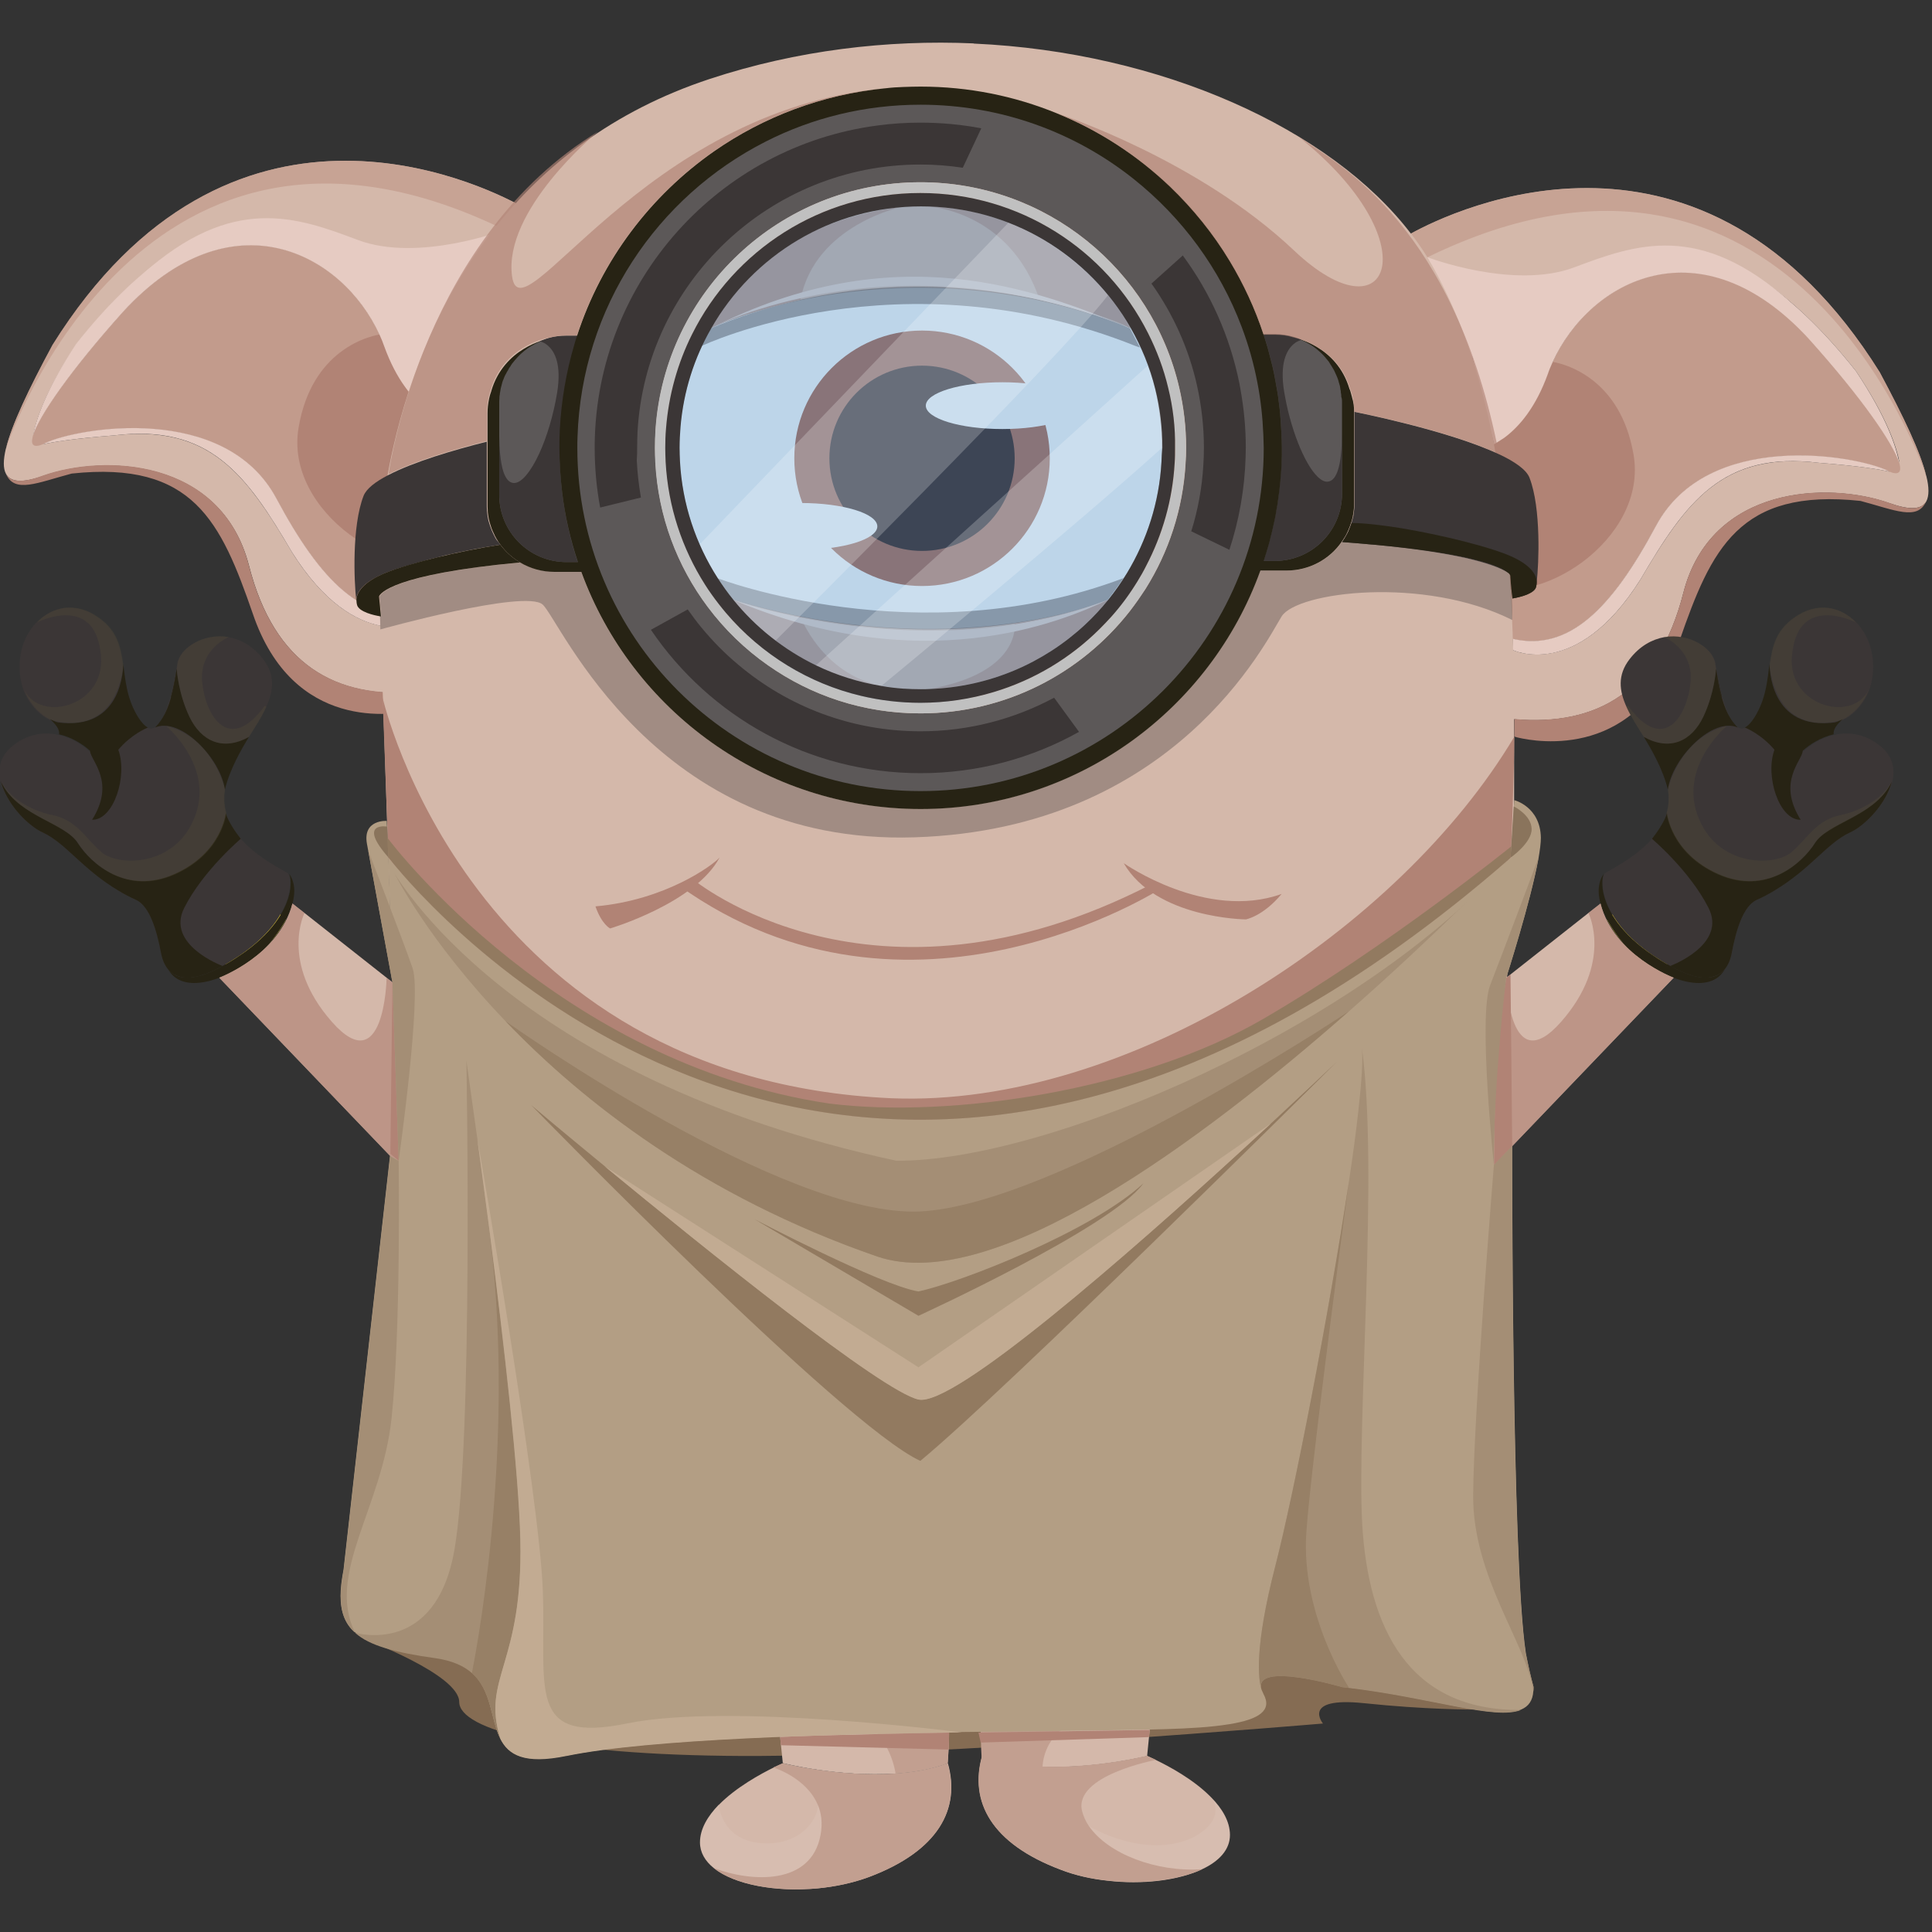 <?xml version="1.0" encoding="utf-8"?>
<!-- Generator: Adobe Illustrator 25.2.1, SVG Export Plug-In . SVG Version: 6.00 Build 0)  -->
<svg version="1.1" id="Слой_1" xmlns="http://www.w3.org/2000/svg" xmlns:xlink="http://www.w3.org/1999/xlink" x="0px" y="0px"
	 viewBox="0 0 1024 1024" style="enable-background:new 0 0 1024 1024;" xml:space="preserve">
<rect x="0" y="0" width="1024" height="1024" fill="#333333" stroke="none"/>
<style type="text/css">
	.st0{fill:#856C53;}
	.st1{fill:#D4B8AA;}
	.st2{fill:#C29B8C;}
	.st3{fill:#B18375;}
	.st4{opacity:0.73;fill:#C29B8C;}
	.st5{fill:#E6CBC2;}
	.st6{fill:#C29F90;}
	.st7{opacity:0.48;fill:#093B55;}
	.st8{opacity:7.000000e-02;fill:#FFFFFF;}
	.st9{fill:#FFFFFF;}
	.st10{fill:#AE6750;}
	.st11{fill:#361E17;}
	.st12{opacity:0.42;fill:#361E17;}
	.st13{fill:#EBD4CB;}
	.st14{opacity:0.36;fill:#488DC2;}
	.st15{opacity:0.22;fill:#FFFFFF;}
	.st16{fill:#5C5858;}
	.st17{fill:#272314;}
	.st18{fill:#3B3636;}
	.st19{opacity:0.33;fill:#3B3636;}
	.st20{opacity:0.32;fill:#272314;}
	.st21{fill:#C0C0C0;}
	.st22{opacity:0.65;fill:#B18375;}
	.st23{fill:#F5D841;}
	.st24{opacity:0.24;fill:#5C5539;}
	.st25{fill:#B39E84;}
	.st26{fill:#A48E75;}
	.st27{fill:#8A745C;}
	.st28{opacity:0.72;fill:#927A60;}
	.st29{fill:#927A60;}
	.st30{fill:#C2AB92;}
</style>
<g>
	<path class="st0" d="M192.8,868.7c0,0,50.6,18.8,50.6,33.4c0,14.5,49.2,28.2,150.3,28.6s307.5-17.2,307.5-17.2
		s-11.8-14.2,21.5-10.8c33.2,3.5,58.2,3.4,58.2,3.4l-178.7-98.3L192.8,868.7z"/>
	<g>
		<path class="st1" d="M1021,252.3c0,0,0-0.1-0.1-0.2c-3-12.3-11.8-30.9-24.6-54.8c-93.5-149.6-225.7-86.1-248.5-73.5
			c-2.3,1.2-3.4,2-3.4,2S757.6,180,770,241.1c0,0,0.1,0.5,0.3,1.5c0,0.2,0.1,0.4,0.1,0.7c4.4,21.9,8.7,44.5,12.1,65.8
			c1.3,8.1,2.5,16,3.6,23.6v0c2.5,18,4.2,34.2,4.6,47c4,0.7,8,1.2,11.9,1.5c43.7,3.8,76.2-14.4,89.6-66.9
			c14.6-57.1,77-59.1,109.3-47.6c10.8,3.8,17.1,3.4,19.5-1l0,0C1022.5,262.8,1022.5,258.3,1021,252.3z M791.9,235.5l-11.7-46.4
			c0.4,0,27.2-0.1,51.4-28.8c24.3-28.9,78-57.1,152.1,36.4c16.6,24.8,21.6,40.5,23.1,48.6c-3.1-10.3-19.8-34.5-47.8-65.7
			c-57.3-62.4-116-31.3-135.9,12.3c-0.9,2-1.8,4.1-2.5,6.2c-6.3,17.4-14.9,27.8-23.2,33.9L791.9,235.5z M869.5,307.1
			c-20.5,32.6-40.9,39.5-53.9,39.8c-8.7,0.2-14.1-2.5-14.1-2.5l0.4-5.8c5.8,1.3,11.4,1.5,16.7,0.7c22-3.6,40.3-25.4,59.1-60.5
			c10.9-20.4,29.9-30.4,49.8-34.7c30.1-6.4,62.4,0.4,72.9,5.4c0.4,0.2,0.8,0.3,1.1,0.5c-4.8-1.1-15.6-3-37.5-4.7
			c-10-1.2-18.9-1.2-26.7,0.1C905.1,250.3,888.8,274.3,869.5,307.1z M791.9,235.5c1.7-0.9,3.5-2.1,5.3-3.4L791.9,235.5z"/>
		<path class="st2" d="M1007.1,248.9L1007.1,248.9c-0.2,1.3-1,2-2.5,1.9c0,0,0,0-0.1,0c-0.8,0-1.8-0.3-3-0.8
			c-0.4-0.2-0.7-0.3-1.1-0.5c-17.4-8.3-95.4-21.7-122.7,29.3c-23.4,43.6-46,66.7-75.8,59.9c-5-1.1-10.3-3.1-15.7-6v0h0
			c-4.1-24.5-7.6-44.4-10.3-59.5c-0.4-2.1-0.7-4.2-1.1-6.2c-0.8-4.5-1.6-8.5-2.2-11.9c-0.2-0.9-0.3-1.8-0.5-2.6
			c-0.1-0.7-0.2-1.3-0.3-1.9c0-0.1,0-0.1,0-0.1c-0.2-1.1-0.4-2.1-0.6-3c-0.1-0.1-0.1-0.3-0.1-0.4c-0.2-1-0.3-1.9-0.5-2.7
			c-0.1-0.2-0.1-0.3-0.1-0.5c0-0.3-0.1-0.5-0.1-0.8c-0.1-0.2-0.1-0.4-0.1-0.7c-0.2-1-0.3-1.5-0.3-1.5s10,1.1,21.9-5.6
			c1.7-0.9,3.5-2.1,5.3-3.4c8.3-6.2,16.9-16.6,23.2-33.9c0.8-2.1,1.6-4.2,2.5-6.2c19.9-43.6,78.6-74.7,135.9-12.3
			c28,31.2,44.8,55.4,47.8,65.7C1007.1,246.8,1007.2,248,1007.1,248.9z"/>
		<path class="st3" d="M782.5,309.1C782.5,309.1,782.5,309.1,782.5,309.1c-2.5-13.4-4.7-25.6-6.7-35.9c-0.4-2.1-0.7-4.2-1.1-6.2
			c-0.8-4.5-1.6-8.5-2.2-11.9c-0.2-0.9-0.3-1.8-0.5-2.6c-0.1-0.7-0.2-1.3-0.3-1.9c0-0.1,0-0.1,0-0.1c-0.2-1.1-0.4-2.1-0.6-3
			c-0.1-0.1-0.1-0.3-0.1-0.4c-0.2-1-0.3-1.9-0.5-2.7c-0.1-0.2-0.1-0.3-0.1-0.5c0-0.3-0.1-0.5-0.1-0.8c-0.1-0.2-0.1-0.4-0.1-0.7
			c-0.2-1-0.3-1.5-0.3-1.5s13.2,1.5,27.2-9c8.3-6.2,16.9-16.6,23.2-33.9c0.8-2.1,1.6-4.2,2.5-6.2c0,0,10.5,1.3,21.3,9.7
			c9,7,18.2,19,21.7,39.4C873.7,285.9,814.2,324.6,782.5,309.1z"/>
		<path class="st4" d="M1020.9,252.1c-2.3-6.7-73.1-209.2-264.4-115.7c-5.7-8.6-8.7-12.6-8.7-12.6c22.8-12.5,155-76.1,248.5,73.5
			C1009.1,221.1,1017.9,239.8,1020.9,252.1z"/>
		<path class="st5" d="M1006.6,245.4c-3.1-10.3-19.8-34.5-47.8-65.7c-57.3-62.4-116-31.3-135.9,12.3c-0.9,2-1.8,4.1-2.5,6.2
			c-6.3,17.4-14.9,27.8-23.2,33.9l-5.3,3.4l-11.7-46.4c0.4,0,27.2-0.1,51.4-28.8c24.3-28.9,78-57.1,152.1,36.4
			C1000.2,221.5,1005.2,237.2,1006.6,245.4z"/>
		<path class="st5" d="M756.5,136.3c0,0,45.7,17.5,77.9,5.4s66.4-24.7,114.5,18.4c-30-19.8-70.3-34.1-96.2-8.6
			c-25.9,25.5-54.1,40.4-54.1,40.4l-18.5-2.8L756.5,136.3z"/>
		<path class="st5" d="M1001.5,250c-4.8-1.1-15.6-3-37.5-4.7c-51-6.3-70.5,20.9-94.5,61.8c-34.2,54.4-68,37.3-68,37.3l0.4-5.8
			c29.8,6.8,52.4-16.2,75.8-59.9c27.3-51,105.3-37.6,122.7-29.3C1000.7,249.7,1001.1,249.9,1001.5,250z"/>
		<path class="st3" d="M1020.9,265.7c-4.5,10.5-16.7,4.6-34.8-0.2c-64.4-6.9-79.1,25.5-96,74.3c-21.4,63-75.2,53.6-85.7,51.1
			c-1.2-0.3-1.8-0.5-1.8-0.5v-9.3c43.7,3.8,76.2-14.4,89.6-66.9c14.6-57.1,77-59.1,109.3-47.6
			C1012.3,270.6,1018.5,270.1,1020.9,265.7z"/>
	</g>
	<g>
		<path class="st1" d="M3.2,251.2L3.2,251.2c2.4,4.4,8.7,4.9,19.5,1.1c32.3-11.5,94.6-9.4,109.3,47.6c13.4,52.4,45.9,70.7,89.6,66.9
			c3.9-0.3,7.8-0.8,11.9-1.5c0.4-12.8,2.1-29,4.6-47v0c1.1-7.6,2.3-15.5,3.6-23.6c3.5-21.3,7.8-43.9,12.1-65.8
			c0.1-0.2,0.1-0.4,0.1-0.7c0.2-1,0.3-1.5,0.3-1.5c12.3-61.1,25.6-115.4,25.6-115.4s-1.2-0.7-3.4-2c-22.8-12.5-155-76.1-248.5,73.5
			C15,206.6,6.2,225.3,3.2,237.6c0,0.1-0.1,0.2-0.1,0.2C1.7,243.8,1.6,248.3,3.2,251.2z M227,217.6c-8.3-6.2-16.9-16.6-23.2-33.9
			c-0.8-2.1-1.6-4.2-2.5-6.2c-19.9-43.6-78.6-74.7-135.9-12.3c-28,31.2-44.8,55.4-47.8,65.7c1.4-8.1,6.4-23.8,23.1-48.6
			c74.1-93.4,127.7-65.2,152.1-36.4c24.1,28.7,51,28.8,51.4,28.8L232.3,221L227,217.6z M86.9,230.9c-7.9-1.2-16.7-1.3-26.7-0.1
			c-21.8,1.7-32.7,3.6-37.5,4.7c0.4-0.2,0.7-0.3,1.1-0.5c10.4-5,42.8-11.8,72.9-5.4c20,4.3,38.9,14.4,49.8,34.7
			c18.9,35.1,37.1,56.9,59.1,60.5c5.3,0.9,10.9,0.7,16.7-0.7l0.4,5.8c0,0-5.4,2.7-14.1,2.5c-13-0.3-33.4-7.2-53.9-39.8
			C135.4,259.8,119,235.8,86.9,230.9z M227,217.6c1.8,1.3,3.5,2.5,5.3,3.4L227,217.6z"/>
		<path class="st2" d="M17,234.4L17,234.4c0.2,1.3,1,2,2.5,1.9c0,0,0,0,0.1,0c0.8,0,1.8-0.3,3-0.8c0.4-0.2,0.7-0.3,1.1-0.5
			c17.4-8.3,95.4-21.7,122.7,29.3c23.4,43.6,46,66.7,75.8,59.9c5-1.1,10.3-3.1,15.7-6v0h0c4.1-24.5,7.6-44.4,10.3-59.5
			c0.4-2.1,0.7-4.2,1.1-6.2c0.8-4.5,1.6-8.5,2.2-11.9c0.2-0.9,0.3-1.8,0.5-2.6c0.1-0.7,0.2-1.3,0.3-1.9c0-0.1,0-0.1,0-0.1
			c0.2-1.1,0.4-2.1,0.6-3c0.1-0.1,0.1-0.3,0.1-0.4c0.2-1,0.3-1.9,0.5-2.7c0.1-0.2,0.1-0.3,0.1-0.5c0-0.3,0.1-0.5,0.1-0.8
			c0.1-0.2,0.1-0.4,0.1-0.7c0.2-1,0.3-1.5,0.3-1.5s-10,1.1-21.9-5.6c-1.7-0.9-3.5-2.1-5.3-3.4c-8.3-6.2-16.9-16.6-23.2-33.9
			c-0.8-2.1-1.6-4.2-2.5-6.2c-19.9-43.6-78.6-74.7-135.9-12.3c-28,31.2-44.8,55.4-47.8,65.7C17.1,232.3,16.9,233.5,17,234.4z"/>
		<path class="st3" d="M241.6,294.6C241.6,294.6,241.6,294.6,241.6,294.6c2.5-13.4,4.7-25.6,6.7-35.9c0.4-2.1,0.7-4.2,1.1-6.2
			c0.8-4.5,1.6-8.5,2.2-11.9c0.2-0.9,0.3-1.8,0.5-2.6c0.1-0.7,0.2-1.3,0.3-1.9c0-0.1,0-0.1,0-0.1c0.2-1.1,0.4-2.1,0.6-3
			c0.1-0.1,0.1-0.3,0.1-0.4c0.2-1,0.3-1.9,0.5-2.7c0.1-0.2,0.1-0.3,0.1-0.5c0-0.3,0.1-0.5,0.1-0.8c0.1-0.2,0.1-0.4,0.1-0.7
			c0.2-1,0.3-1.5,0.3-1.5s-13.2,1.5-27.2-9c-8.3-6.2-16.9-16.6-23.2-33.9c-0.8-2.1-1.6-4.2-2.5-6.2c0,0-10.5,1.3-21.3,9.7
			c-9,7-18.2,19-21.7,39.4C150.4,271.4,210,310.1,241.6,294.6z"/>
		<path class="st4" d="M3.2,237.6c2.3-6.7,73.1-209.2,264.4-115.7c5.7-8.6,8.7-12.6,8.7-12.6c-22.8-12.5-155-76.1-248.5,73.5
			C15,206.6,6.2,225.3,3.2,237.6z"/>
		<path class="st5" d="M17.5,230.9c3.1-10.3,19.8-34.5,47.8-65.7c57.3-62.4,116-31.3,135.9,12.3c0.9,2,1.8,4.1,2.5,6.2
			c6.3,17.4,14.9,27.8,23.2,33.9l5.3,3.4l11.7-46.4c-0.4,0-27.2-0.1-51.4-28.8c-24.3-28.9-78-57.1-152.1,36.4
			C24,207,19,222.7,17.5,230.9z"/>
		<path class="st5" d="M267.6,121.8c0,0-45.7,17.5-77.9,5.4s-66.4-24.7-114.5,18.4c30-19.8,70.3-34.1,96.2-8.6s54.1,40.4,54.1,40.4
			l18.5-2.8L267.6,121.8z"/>
		<path class="st5" d="M22.7,235.5c4.8-1.1,15.6-3,37.5-4.7c51-6.3,70.5,20.9,94.5,61.8c34.2,54.4,68,37.3,68,37.3l-0.4-5.8
			c-29.8,6.8-52.4-16.2-75.8-59.9c-27.3-51-105.3-37.6-122.7-29.3C23.4,235.2,23,235.3,22.7,235.5z"/>
		<path class="st3" d="M3.2,251.2c4.5,10.5,16.7,4.6,34.8-0.2c64.4-6.9,79.1,25.5,96,74.3c21.4,63,75.2,53.6,85.7,51.1
			c1.2-0.3,1.8-0.5,1.8-0.5v-9.3c-43.7,3.8-76.2-14.4-89.6-66.9c-14.6-57.1-77-59.1-109.3-47.6C11.9,256.1,5.6,255.6,3.2,251.2z"/>
	</g>
	<path class="st1" d="M802.6,466.9c-1.3,13.1-2.7,32.2-4,53.9c-4.3,71.9-7.8,171.7-7.8,171.7l-0.4,0.3
		c-3.4,59.4-15.9,148.9-144.1,185.6c-9.2,2.4-18.7,4.6-28.6,6.5c-35.6,6.8-75.1,9.9-115.3,9.4c-30.8-0.3-62.1-2.8-92.3-7.4
		c-45.9-7-89.6-18.9-126-35.6c-27.8-17.1-44.6-44-54.8-71.2c-17.4-46.4-15.4-93.4-15.4-93.4s-2.8-79.2-5.8-165.9
		c-0.6-17.3-1.2-34.9-1.8-52.2c-0.6-17.3-1.2-34.4-1.7-50.6c-1.9-54.4-3.4-99.3-3.9-113.5c-0.4-13.4,1.1-38.4,7.9-68.2
		c8.2-35.5,24-77.7,53.1-114.9c0.1,0,0.1,0,0.1,0c26.1-33.3,62.9-62.6,114.5-79.6C422.5,26.6,470.3,21,516,23
		c0.1,0.1,0.1,0.1,0.2,0.1c99.4,4.5,189,45.1,231.6,100.7c4.6,5.9,8.6,12,12,18.2c32.9,59.6,40.7,133.2,42.3,207.2
		c0.3,13.8,0.4,27.6,0.4,41.3l0,0C802.6,416.4,802.4,442.1,802.6,466.9z"/>
	<path class="st1" d="M502.3,934.5c-8.5,3.2-18,4.8-27.6,5.5c-29.8,2.1-59.8-5.5-59.8-5.5l-3.8-37.5l-1-10.1
		c30.2,4.6,61.5,7.1,92.3,7.4C502.3,894.2,503.9,914.2,502.3,934.5z"/>
	<path class="st1" d="M460.7,994.8c-8.6,3.2-18.1,5.2-27.6,6.1c-21.8,2-43.8-1.9-54.8-10.8h0c-4.6-3.7-7.3-8.3-7.3-13.6
		c0-7.2,4.2-14,9.9-19.9l0.1,0c9.1-9.3,22.2-16.4,29.1-19.8c3-1.4,4.8-2.2,4.8-2.2s52.4,13.1,87.5,0
		C509.2,958.7,497.4,981,460.7,994.8z"/>
	<path class="st1" d="M612.8,883l-1.6,15.6l-3.2,32.1c0,0-27.1,6.8-55.4,5.7c-11-0.4-22.2-2.1-32-5.7c-1.6-20.3,0-40.3,0-40.3
		C551.3,890.1,582.6,887.6,612.8,883z"/>
	<path class="st1" d="M651.9,972.6c0,7.7-5.7,13.9-14.7,18.1h0c-12.6,6-31.7,8.3-50.3,6.1c-8.5-0.9-17-2.8-24.7-5.8
		c-36.7-13.8-48.5-36-41.6-60.3c35.1,13.1,87.4,0,87.4,0s1.9,0.8,4.8,2.2c6.8,3.3,19.5,10.1,28.5,19.1c0.1,0,0.1,0.1,0.2,0.2
		l0.5,0.5C647.8,958.6,651.9,965.4,651.9,972.6z"/>
	<path class="st6" d="M502.3,934.5c-8.5,3.2-18,4.8-27.6,5.5c-7.6-42.8-62.6-43-63.7-43l-1-10.1c30.2,4.6,61.5,7.1,92.3,7.4
		C502.3,894.2,503.9,914.2,502.3,934.5z"/>
	<path class="st6" d="M612.8,886.7l-1.6,15.6c0,0-60.3-0.5-58.7,37.9c-11-0.4-22.2-2.1-32-5.7c-1.6-20.3,0-40.3,0-40.3
		C551.3,893.7,582.6,891.3,612.8,886.7z"/>
	<path class="st7" d="M812.9,485.3C812.9,485.4,812.9,485.4,812.9,485.3C812.8,485.4,812.8,485.3,812.9,485.3L812.9,485.3z"/>
	<path class="st7" d="M812.9,485.4c0,0.1,0.1,0.3,0.1,0.5C813,485.7,812.9,485.6,812.9,485.4z"/>
	<path class="st6" d="M637.2,990.7c-1.2,0.6-2.4,1.1-3.7,1.6c-0.9,0.3-1.7,0.6-2.7,0.9c-1.1,0.4-2.3,0.7-3.4,1c0,0-0.1,0-0.1,0
		c-1.2,0.3-2.3,0.6-3.6,0.9c-1,0.2-2,0.5-3.1,0.6c-0.5,0.1-1.1,0.2-1.6,0.3c-5.8,1-12.1,1.5-18.5,1.5c-1.6,0-3.2,0-4.8-0.1
		c-1.6,0-3.2-0.2-4.8-0.3c-1.4-0.1-2.7-0.3-4.1-0.4c-8.5-0.9-17-2.8-24.7-5.8c-36.7-13.8-48.5-36-41.6-60.3c35.1,13.1,87.4,0,87.4,0
		s1.9,0.8,4.8,2.2c0,0-43.7,8.1-39.2,27c0.7,2.8,1.9,5.5,3.6,8v0c0,0,0,0,0,0C587.2,982.6,613.1,992.5,637.2,990.7z"/>
	<path class="st6" d="M460.7,994.8c-8.6,3.2-18.1,5.2-27.6,6.1c-0.1,0-0.2,0-0.3,0c-1.8,0.2-3.6,0.3-5.3,0.3
		c-1.8,0.1-3.6,0.2-5.5,0.2c-17.9,0-34.6-4-43.7-11.3c20.2,7.6,51.7,9.2,56.6-17.5c1.2-6.3,0.4-11.7-1.5-16.1
		c-6.1-14.4-23.5-19.7-23.5-19.7c3-1.4,4.8-2.2,4.8-2.2s52.4,13.1,87.5,0C509.2,958.7,497.4,981,460.7,994.8z"/>
	<path class="st8" d="M651.9,972.6c0,7.7-5.7,13.9-14.7,18.1h0c-24.1,1.7-49.9-8.1-59.9-22.8c1.3,0.8,30.1,17.8,55.2,5.9
		c15.3-8.1,12.3-17.8,9.5-21.2C647.8,958.6,651.9,965.4,651.9,972.6z"/>
	<path class="st8" d="M434.9,972.6c-4.9,26.7-36.5,25.1-56.6,17.5h0c-4.6-3.7-7.3-8.3-7.3-13.6c0-7.2,4.2-14,9.9-19.9l0.1,0
		c0,0,1.2,18,21.3,20.2c20,2.1,30.8-10.7,31.3-20.2c0,0,0,0,0-0.1C435.3,960.9,436.1,966.2,434.9,972.6z"/>
	<path class="st9" d="M615.8,237.4c0,2.5-0.1,5-0.2,7.5c-1.2,21.5-7.8,41.5-18.3,58.9c-3,4.9-6.3,9.6-9.9,14.1c0,0,0,0,0,0
		s-81.8,34.7-198.8,0h0c-3-3.7-5.7-7.5-8.3-11.5c0,0,0,0,0,0c-11.6-18.1-18.8-39.2-20-62c-0.1-2.3-0.2-4.7-0.2-7.1
		c0-3.7,0.2-7.4,0.5-11.1c1.6-18.9,7.3-36.6,16.3-52.2h0c2-1,101.1-47.8,222.4,0h0c5.7,10,10.1,20.7,12.9,32.1
		C614.5,216.2,615.8,226.6,615.8,237.4z"/>
	<circle class="st10" cx="488.7" cy="242.9" r="67.7"/>
	<circle class="st11" cx="488.7" cy="242.9" r="49.1"/>
	<path class="st12" d="M371.8,183.4c0,0,105-50.1,230.1,0c2.3,0.8,2.3,0.8,2.3,0.8l-5.2-10.1c0,0-103.9-49.7-222.4,0
		C374.7,177.7,371.8,183.4,371.8,183.4z"/>
	<path class="st12" d="M380.1,306.4c0,0,107,41.1,215.4,0c-3.3,5-8.3,11.5-8.3,11.5s-81.2,35.4-198.8,0
		c-4.3-5.6-10.4-14.8-10.4-14.8L380.1,306.4z"/>
	<ellipse class="st9" cx="531.3" cy="215" rx="40.6" ry="12.4"/>
	<ellipse class="st9" cx="424.4" cy="279" rx="40.6" ry="12.4"/>
	<path class="st2" d="M478.7,109.4c0,0-46.7,9.5-54.4,49.4c-8.5,2-36.5,9.3-47.7,15.2C388.3,157,407.7,118.9,478.7,109.4z"/>
	<path class="st2" d="M492.4,109.5c0,0,42.8,2.2,58.6,49.4c9.3,2.2,40.5,9.7,48,15.2C589.9,155.1,552.9,110.9,492.4,109.5z"/>
	<path class="st2" d="M467.1,363.6c-12.2-2-23.9-5.7-34.7-10.9c-17.1-8.3-32.1-20.2-43.9-34.8c0,0,21.7,8.7,35.7,8.8
		C424.2,326.6,435.2,356.8,467.1,363.6z"/>
	<path class="st2" d="M587.3,317.9c-3.8,4.7-7.9,9.1-12.3,13.2c-21.8,20.3-50.7,33-82.5,34.1c49.2-8.7,45.3-34.8,45.3-34.8
		C560.9,328.1,586.5,318.2,587.3,317.9z"/>
	<path class="st13" d="M376.7,174c0,0,95.7-50.7,222.4,0C548.9,153.2,474.1,124.6,376.7,174z"/>
	<path class="st13" d="M388.5,317.9c0,0,102.4,36.8,198.8,0C561.5,330.1,488.6,360,388.5,317.9z"/>
	<circle class="st14" cx="486.8" cy="240.7" r="132"/>
	<path class="st15" d="M370.7,288.7l164.1-171c0,0,26.4,7.9,52.5,38.7C563.7,187.7,411,339.6,411,339.6S380.8,318.2,370.7,288.7z"/>
	<path class="st15" d="M432.4,352.7l175.8-158.8c0,0,9.2,18.5,7.6,43.5C572,277.1,467.1,363.6,467.1,363.6S441.4,359.5,432.4,352.7z
		"/>
	<g>
		<g>
			<path class="st16" d="M711.3,213v48.7c0,19.7-16,35.6-35.6,35.6h-15.4v-120h15.4c3.5,0,6.9,0.5,10.1,1.5c0,0,0,0,0.1,0
				c0,0,0,0,0,0h0c0.1,0,0.1,0,0.2,0.1c0.1,0.1,0.3,0.1,0.4,0.2c0.6,0.2,1.2,0.4,1.7,0.6c0.6,0.2,1.1,0.4,1.7,0.7
				c0.1,0.1,0.2,0.1,0.3,0.1c0.6,0.3,1.2,0.5,1.7,0.8c0.3,0.1,0.5,0.2,0.7,0.4c0.6,0.3,1.2,0.7,1.8,1c0.7,0.4,1.4,0.9,2,1.3
				c0.1,0.1,0.1,0.1,0.1,0.1c0.6,0.4,1.2,0.9,1.8,1.4c0.1,0.1,0.2,0.1,0.2,0.2c0.6,0.5,1.1,0.9,1.6,1.4c1.4,1.3,2.6,2.7,3.7,4.1
				c0.3,0.4,0.7,0.8,0.9,1.3c0.1,0.2,0.3,0.3,0.3,0.5c0.2,0.3,0.4,0.6,0.6,0.9c0.2,0.3,0.4,0.7,0.6,1c0.2,0.3,0.4,0.7,0.6,1
				c0.3,0.5,0.6,1.1,0.8,1.6c0.2,0.4,0.4,0.9,0.6,1.3c0.2,0.5,0.4,0.9,0.6,1.4c0.3,0.7,0.5,1.4,0.7,2.1c0,0,0,0.1,0,0.1
				c0.2,0.7,0.4,1.3,0.6,2c0.1,0.4,0.2,0.7,0.2,1.1c0.1,0.2,0.1,0.4,0.1,0.7c0.2,0.7,0.3,1.4,0.3,2.1c0.1,0.5,0.2,1,0.2,1.5
				c0,0.2,0,0.4,0,0.6C711.3,211.4,711.3,212.2,711.3,213z"/>
			<path class="st17" d="M717.7,218.2v48.7c0,0.9,0,1.8-0.1,2.6c-0.1,0.9-0.2,1.8-0.3,2.6c0,0.1,0,0.2-0.1,0.4c0,0,0,0,0,0.1
				c-0.1,0.4-0.2,0.9-0.2,1.3c0,0.1-0.1,0.2-0.1,0.3c-0.1,0.3-0.1,0.6-0.2,0.8c-0.2,0.7-0.3,1.4-0.6,2.1c-0.1,0.3-0.2,0.5-0.3,0.8
				c-0.2,0.7-0.4,1.3-0.7,1.9c-0.1,0.3-0.2,0.5-0.3,0.8c-0.3,0.6-0.5,1.2-0.8,1.8c-0.5,1.1-1.1,2.1-1.7,3c-0.4,0.6-0.8,1.2-1.2,1.8
				c-6.4,9.2-17.1,15.2-29.2,15.2h-23.2v-120h23.2c1.1,0,2.2,0.1,3.3,0.2c0,0,0,0,0,0c1.3,0.1,2.6,0.3,3.8,0.6l-1.7-2.1v0l-1.9-2.3
				v0c0,0,0,0,0.1,0c0,0,0,0,0,0h0c0.1,0,0.1,0,0.2,0.1c1.3,0.3,6.4,1.5,12.1,4.9c6.7,4,14.1,10.8,17.5,22.5c0,0.1,0.1,0.1,0.1,0.1
				c0.5,1.3,0.8,2.7,1.2,4.1c0,0.1,0,0.1,0,0.1C717.4,213.1,717.7,215.6,717.7,218.2z"/>
			<path class="st16" d="M711.3,213v48.7c0,19.7-16,35.6-35.6,35.6h-23.2v-120h23.2c3.5,0,6.9,0.5,10.1,1.5v0c0,0,0.1,0,0.1,0
				c0,0,0,0,0,0c0.2,0.1,0.4,0.1,0.6,0.2c0.6,0.2,1.2,0.4,1.7,0.6c0.6,0.2,1.1,0.4,1.7,0.7c0.1,0.1,0.2,0.1,0.3,0.1
				c0.6,0.3,1.2,0.5,1.7,0.8c0.3,0.1,0.5,0.2,0.7,0.4c0.6,0.3,1.2,0.7,1.8,1c0.7,0.4,1.4,0.9,2,1.3c0.1,0.1,0.1,0.1,0.1,0.1
				c0.6,0.4,1.2,0.9,1.8,1.4c0.1,0.1,0.2,0.1,0.2,0.2c0.6,0.5,1.1,0.9,1.6,1.4c1.4,1.3,2.6,2.7,3.7,4.1c0.3,0.4,0.7,0.8,0.9,1.3
				c0.1,0.2,0.3,0.3,0.3,0.5c0.2,0.3,0.4,0.6,0.6,0.9c0.2,0.3,0.4,0.7,0.6,1c0.2,0.3,0.4,0.7,0.6,1c0.3,0.5,0.6,1.1,0.8,1.6
				c0.2,0.4,0.4,0.9,0.6,1.3c0.2,0.5,0.4,0.9,0.6,1.4c0.3,0.7,0.5,1.4,0.7,2.1c0,0,0,0.1,0,0.1c0.2,0.7,0.4,1.3,0.6,2
				c0.1,0.4,0.2,0.7,0.2,1.1c0.1,0.2,0.1,0.4,0.1,0.7c0.2,0.7,0.3,1.4,0.3,2.1c0.1,0.5,0.2,1,0.2,1.5c0,0.2,0,0.4,0,0.6
				C711.3,211.4,711.3,212.2,711.3,213z"/>
			<path class="st18" d="M711.3,230.4v31.3c0,19.7-16,35.6-35.6,35.6h-6c0.5-1.4,0.9-2.9,1.4-4.4c0.5-1.5,0.9-2.9,1.3-4.4
				c0.3-1.2,0.7-2.4,0.9-3.6c0.5-1.8,0.9-3.5,1.3-5.3c0.3-1.5,0.7-3,1-4.5c0.3-1.5,0.6-3,0.8-4.5c0.2-1.1,0.4-2.2,0.6-3.3
				c0.1-0.7,0.2-1.5,0.3-2.3c0.2-1.2,0.3-2.4,0.5-3.6c0.1-0.4,0.1-0.8,0.2-1.3c0.1-1.1,0.2-2.2,0.3-3.2c0-0.2,0.1-0.4,0.1-0.7
				c0.1-0.8,0.2-1.6,0.2-2.4c0-0.3,0.1-0.6,0.1-0.9c0.1-1.3,0.2-2.6,0.3-3.9c0.1-1.9,0.2-3.7,0.2-5.6c0.1-1,0.1-2,0.1-3.1
				c0-1,0-2,0-3.1c0-6.1-0.3-12.1-0.8-18c-0.2-2.1-0.4-4.1-0.7-6.1c-0.4-3.8-1.1-7.5-1.8-11.3c-0.3-1.6-0.6-3.2-0.9-4.8
				c0-0.1,0-0.2-0.1-0.3c-0.3-1.5-0.6-2.9-1-4.3c-0.3-1.1-0.5-2.1-0.8-3.1c-0.3-1-0.5-2.1-0.8-3.1c-0.3-1.3-0.7-2.6-1.1-3.9
				c-0.5-1.7-1.1-3.5-1.6-5.2h6c3.5,0,6.9,0.5,10.1,1.5v0c0,0,0.1,0,0.1,0c0,0,0,0,0,0c0.2,0.1,0.4,0.1,0.6,0.2
				c0.6,0.2,1.2,0.4,1.7,0.6c0.6,0.2,1.1,0.4,1.7,0.7c-0.5,0.1-1.3,0.4-2.2,0.9c-0.7,0.3-1.4,0.8-2.2,1.5c0,0,0,0,0,0
				c-3.5,3.1-7.3,9.9-4.9,24.9c0.8,4.6,1.7,9.2,2.9,13.5c5.2,19.6,13.8,34.8,20.1,34.4c5.5-0.3,7.2-10.5,7.6-21
				C711.2,233.2,711.3,231.8,711.3,230.4z"/>
			<path class="st19" d="M801.5,328.6c-47-23.5-114.1-14.9-122.2-1.9c-8.1,12.9-56.6,112.7-194.6,117.1
				c-138,4.4-187.8-115.2-197.1-123.4c-9.3-8.2-86,13.2-86,13.2l-0.2-7.1c0.4,0.1,0.7,0.1,0.7,0.1c-1-10.3-1-10.3-1-10.3
				s0-0.1,0.1-0.2c0.6-1.5,7.2-11.7,74.8-18c5.3,3.1,11.4,4.9,18,4.9H308c26.8,73.4,97.2,125.7,179.9,125.7
				c82.8,0,153.4-52.6,180-126.3h14.2c12.1,0,22.7-6,29.2-15.2c3.1,0.2,6.1,0.5,8.9,0.7c2.3,0.2,4.5,0.4,6.7,0.6c0.1,0,0.1,0,0.2,0
				c48.6,4.5,65.9,11,72,14.9c1,0.8,1.2,1.4,1.3,1.7c0,0.1,0,0.2,0,0.2s0,0.1,0,0.3c0.1,1.2,0.4,5.3,0.8,9
				C801.4,318.7,801.6,323.3,801.5,328.6z"/>
			<path class="st20" d="M200.9,316.4c0,0,0,0,1,10.3c0,0-0.2,0-0.7-0.1L200.9,316.4z"/>
			<path class="st20" d="M801.2,314.7c-0.4-3.7-0.7-7.8-0.8-9C800.7,308.2,801,311.2,801.2,314.7z"/>
		</g>
		<g>
			<path class="st16" d="M315.6,177.9v120h-15.4c-19.7,0-35.6-16-35.6-35.6v-48.7c0-0.8,0-1.6,0.1-2.4c0-0.2,0-0.4,0-0.6
				c0-0.5,0.1-1,0.2-1.5c0-0.5,0.1-1,0.2-1.4c0.1-0.6,0.2-1.2,0.3-1.8c0-0.1,0.1-0.3,0.1-0.4c0.2-0.8,0.4-1.5,0.6-2.3
				c0-0.1,0-0.1,0-0.1c0.2-0.8,0.5-1.5,0.8-2.2c0.1-0.1,0.1-0.2,0.1-0.3c0.3-0.8,0.6-1.5,1-2.2c0-0.1,0.1-0.1,0.1-0.1
				c0.3-0.7,0.7-1.4,1.1-2c0.1-0.1,0.2-0.2,0.2-0.4c0.3-0.6,0.7-1.2,1.1-1.7c0.1-0.1,0.2-0.2,0.2-0.4c0.4-0.7,0.9-1.3,1.4-1.9
				c0.5-0.7,1.1-1.3,1.6-1.9c0.6-0.7,1.3-1.4,2-2.1c0.5-0.5,1.1-1,1.6-1.4c0.1-0.1,0.1-0.1,0.2-0.2c0.6-0.5,1.2-0.9,1.8-1.4
				c0.1,0,0.1-0.1,0.1-0.1c0.7-0.4,1.3-0.9,2-1.3c0.6-0.3,1.2-0.7,1.8-1c0.2-0.1,0.5-0.3,0.7-0.4c0.6-0.3,1.2-0.6,1.7-0.8
				c0.1-0.1,0.2-0.1,0.3-0.1c0.6-0.2,1.1-0.5,1.7-0.7c0.6-0.2,1.1-0.4,1.7-0.6c0.2-0.1,0.4-0.2,0.7-0.2l0,0c0.2-0.1,0.3-0.1,0.5-0.1
				c3.1-0.9,6.3-1.3,9.7-1.3H315.6z"/>
			<path class="st17" d="M317,183.1v120h-23.2c-6.6,0-12.7-1.8-18-4.9c-4.1-2.4-7.7-5.6-10.5-9.4c-0.7-0.9-1.3-1.8-1.8-2.7
				c-0.3-0.4-0.6-0.9-0.8-1.4c-0.3-0.4-0.5-0.9-0.7-1.4c-0.3-0.6-0.6-1.3-0.9-1.9v0c-0.3-0.8-0.7-1.6-0.9-2.4
				c-0.2-0.6-0.4-1.3-0.6-1.9c-0.2-0.6-0.3-1.3-0.5-1.9c-0.1-0.6-0.2-1.2-0.3-1.7c0-0.3-0.1-0.5-0.1-0.8c-0.1-0.7-0.2-1.3-0.2-2
				c0-0.2,0-0.4,0-0.6c-0.1-0.8-0.1-1.6-0.1-2.4v-48.7c0-2.6,0.3-5.1,0.8-7.5c0,0,0,0,0-0.1c0.3-1.4,0.7-2.8,1.2-4.1
				c0,0,0-0.1,0-0.1c6.7-22.8,28.9-27.3,29.9-27.5l0,0l-1.8,2.3l-1.7,2.1c1.3-0.3,2.5-0.5,3.8-0.6h0c1.1-0.1,2.2-0.2,3.4-0.2H317z"
				/>
			<path class="st16" d="M323.4,177.9v120h-23.2c-19.7,0-35.6-16-35.6-35.6v-48.7c0-0.8,0-1.6,0.1-2.4c0-0.2,0-0.4,0-0.6
				c0-0.5,0.1-1,0.2-1.5c0-0.5,0.1-1,0.2-1.4c0.1-0.6,0.2-1.2,0.3-1.8c0-0.1,0.1-0.3,0.1-0.4c0.2-0.8,0.4-1.5,0.6-2.3
				c0-0.1,0-0.1,0-0.1c0.2-0.8,0.5-1.5,0.8-2.2c0.1-0.1,0.1-0.2,0.1-0.3c0.3-0.8,0.6-1.5,1-2.2c0-0.1,0.1-0.1,0.1-0.1
				c0.3-0.7,0.7-1.4,1.1-2c0.1-0.1,0.2-0.2,0.2-0.4c0.3-0.6,0.7-1.2,1.1-1.7c0.1-0.1,0.2-0.2,0.2-0.4c0.4-0.7,0.9-1.3,1.4-1.9
				c0.5-0.7,1.1-1.3,1.6-1.9c0.6-0.7,1.3-1.4,2-2.1c0.5-0.5,1.1-1,1.6-1.4c0.1-0.1,0.1-0.1,0.2-0.2c0.6-0.5,1.2-0.9,1.8-1.4
				c0.1,0,0.1-0.1,0.1-0.1c0.7-0.4,1.3-0.9,2-1.3c0.6-0.3,1.2-0.7,1.8-1c0.2-0.1,0.5-0.3,0.7-0.4c0.6-0.3,1.2-0.6,1.7-0.8
				c0.1-0.1,0.2-0.1,0.3-0.1c0.6-0.2,1.1-0.5,1.7-0.7c0.6-0.2,1.1-0.4,1.7-0.6c0.2-0.1,0.4-0.2,0.7-0.2c0.2-0.1,0.3-0.1,0.5-0.2
				c3.1-0.9,6.3-1.3,9.7-1.3H323.4z"/>
			<path class="st18" d="M296.6,237.9c0,21,3.3,41.1,9.6,60h-6c-19.7,0-35.6-16-35.6-35.6V231c0.1,6.8,0.6,14.1,2.2,19
				c1.2,3.5,2.9,5.9,5.5,6c4,0.2,9-5.9,13.5-15.6c4-8.7,7.5-20.2,9.5-32.3c2.4-15-1.3-21.8-4.9-24.9h0c-0.8-0.7-1.5-1.2-2.2-1.5
				c-0.9-0.5-1.7-0.7-2.2-0.8c0.6-0.2,1.1-0.5,1.7-0.7c0.6-0.2,1.1-0.4,1.7-0.6c0.2-0.1,0.4-0.2,0.7-0.2c0.2-0.1,0.3-0.1,0.5-0.2
				c3.1-0.9,6.3-1.3,9.7-1.3h6c-0.6,1.7-1.1,3.4-1.6,5.2c-1.9,6.3-3.5,12.8-4.7,19.4c-1.1,5.7-1.9,11.5-2.4,17.4
				c-0.5,5-0.8,10-0.8,15.1C296.6,236,296.6,236.9,296.6,237.9z"/>
		</g>
		<g>
			<path class="st17" d="M678.5,219.3c-0.2-2.1-0.4-4.1-0.7-6.1c-0.4-3.8-1.1-7.5-1.8-11.3c-0.3-1.6-0.6-3.2-0.9-4.8
				c0-0.1,0-0.2-0.1-0.3c-0.3-1.5-0.6-2.9-1-4.3c-0.3-1.1-0.5-2.1-0.8-3.1c-0.3-1-0.5-2.1-0.8-3.1c-0.3-1.3-0.7-2.6-1.1-3.9
				c-0.5-1.7-1.1-3.5-1.6-5.2c-4.5-13.7-10.6-26.8-17.9-38.9c-8.8-14.6-19.5-27.8-31.7-39.5C602.8,82.4,582.5,69.1,560,60
				c0,0,0,0,0,0c-22.3-9.1-46.6-14.1-72.1-14.1c-3,0-6.1,0.1-9.1,0.2c-3.2,0.1-6.3,0.3-9.5,0.7c-0.1,0-0.2,0-0.2,0
				c-33.4,3.3-64.3,15.1-90.5,33.3c-33.8,23.6-59.7,57.7-72.7,97.7c-0.6,1.7-1.1,3.4-1.6,5.2c-4.2,14.3-6.8,29.3-7.6,44.8
				c-0.1,2.4-0.2,4.9-0.2,7.3c0,0.7,0,1.5,0,2.2c0,7.8,0.5,15.6,1.4,23.2c1.5,12.9,4.4,25.4,8.4,37.4c0.6,1.7,1.2,3.5,1.8,5.2
				c26.8,73.4,97.2,125.7,179.9,125.7c82.8,0,153.4-52.6,180-126.3c0.6-1.7,1.2-3.4,1.8-5.2c0.5-1.4,0.9-2.9,1.4-4.4
				c0.4-1.4,0.9-2.9,1.3-4.4c0.3-1.2,0.7-2.4,0.9-3.6c0.5-1.8,0.9-3.5,1.3-5.3c0.3-1.5,0.7-3,1-4.5c0.3-1.5,0.6-3,0.8-4.5
				c0.2-1.1,0.4-2.2,0.6-3.3c0.1-0.7,0.2-1.5,0.3-2.3c0.2-1.2,0.3-2.4,0.5-3.6c0.1-0.4,0.1-0.8,0.2-1.3c0.1-1.1,0.2-2.2,0.3-3.2
				c0-0.2,0.1-0.4,0.1-0.7c0.1-0.8,0.2-1.6,0.2-2.4c0-0.3,0.1-0.6,0.1-0.9c0.1-1.3,0.2-2.6,0.3-3.9c0.1-1.9,0.2-3.7,0.2-5.6
				c0.1-1,0.1-2,0.1-3.1c0-1,0-2,0-3.1C679.3,231.3,679,225.3,678.5,219.3z M610.5,320.5c-26.7,39.2-71.6,65-122.6,65
				c-35.4,0-67.9-12.4-93.4-33.1c-5.7-4.7-11.1-9.7-16.1-15.2c-2.1-2.3-4.1-4.7-6.1-7.1c-7.3-9.1-13.6-19.1-18.6-29.9
				c-7.7-16.3-12.4-34.2-13.7-53c-0.1-0.9-0.1-1.8-0.2-2.7c-0.1-2.4-0.2-4.8-0.2-7.2c0-2.9,0.1-5.8,0.3-8.7
				c1.1-19,5.8-37.1,13.4-53.5c13.7-29.6,36.9-54,65.8-69.1c20.5-10.8,43.9-16.9,68.7-16.9c70.7,0,129.8,49.5,144.6,115.6
				c2.3,10.5,3.6,21.4,3.6,32.5c0,3-0.1,6-0.3,9c-0.3,4.4-0.7,8.7-1.3,12.9c-3.2,21.6-11.1,41.7-22.5,59.2
				C611.4,319.1,611,319.8,610.5,320.5z"/>
			<path class="st16" d="M669.6,230.5c-0.4-9.5-1.4-18.8-3.2-27.9c-1.9-10-4.7-19.8-8.2-29.1c-11.7-31.2-31.7-58.2-57.3-78.6
				c-31-24.7-70.3-39.4-113-39.4c-29.5,0-57.4,7-82,19.5c-57.6,29.2-97.6,88-99.8,156.5c-0.1,2-0.1,3.9-0.1,5.9
				c0,100.4,81.4,181.9,181.9,181.9c100.4,0,181.9-81.4,181.9-181.9C669.7,235.1,669.7,232.8,669.6,230.5z M598.8,324
				c-25.8,32.9-65.9,54.1-110.9,54.1c-30.1,0-58-9.4-80.8-25.5c-12.2-8.6-23-19-31.9-30.9c-16.2-21.6-26.3-48-27.8-76.7
				c-0.1-2.5-0.2-5.1-0.2-7.6c0-3.2,0.1-6.4,0.3-9.6c4.9-73.3,65.9-131.2,140.4-131.2c66.7,0,122.6,46.4,137.1,108.7
				c2.4,10.3,3.7,21,3.7,32c0,2.8-0.1,5.6-0.3,8.4c-1.4,24.3-9,46.9-21.2,66.4C604.5,316.2,601.7,320.2,598.8,324z"/>
			<path class="st18" d="M558.7,369.8c-21.1,11.3-45.2,17.8-70.8,17.8c-36.7,0-70.4-13.2-96.5-35.2l0,0c-7.2-6-13.8-12.7-19.8-20
				c-2.5-3-4.8-6.2-7.1-9.4L345,333.8c31,45.8,83.5,76,142.9,76c30.5,0,59.2-8,84-21.9L558.7,369.8z M337.7,237.4
				c0-2.8,0.1-5.7,0.2-8.5h0c4.4-78.9,70-141.7,149.9-141.7c7.7,0,15.2,0.6,22.5,1.7l9.8-20.9c-10.5-2-21.3-3-32.4-3
				c-7.6,0-15.1,0.5-22.5,1.5c-83.8,10.9-148.9,82.3-150,168.7c0,0.8,0,1.5,0,2.3c0,10.8,1,21.3,2.9,31.5l21.6-5.3
				c-1.1-6.5-1.9-13.1-2.2-19.8C337.7,241.6,337.7,239.5,337.7,237.4z M657.5,206.5c-0.2-1.1-0.4-2.2-0.6-3.3
				c-5-24.9-15.4-48-30-67.8l-16.6,14.9c11.4,16,19.8,34.4,24.2,54.3c2.3,10.5,3.6,21.5,3.6,32.7c0,3.1-0.1,6.1-0.3,9.1
				c-0.7,12.2-2.9,24-6.4,35.2l20.2,9.8c5.1-15.5,8.1-32,8.6-49.2c0-1.6,0.1-3.3,0.1-4.9C660.3,226.8,659.3,216.5,657.5,206.5z"/>
			<path class="st21" d="M624.9,205.3C610.4,143,554.6,96.6,487.8,96.6c-74.5,0-135.5,57.9-140.4,131.2c-0.2,3.2-0.3,6.4-0.3,9.6
				c0,2.5,0.1,5.1,0.2,7.6c1.5,28.7,11.6,55.1,27.8,76.7c8.9,11.9,19.7,22.4,31.9,30.9c22.9,16.1,50.7,25.5,80.8,25.5
				c45.1,0,85.2-21.2,110.9-54.1c3-3.8,5.8-7.8,8.4-11.9c12.2-19.4,19.8-42.1,21.2-66.4c0.2-2.8,0.3-5.6,0.3-8.4
				C628.6,226.3,627.3,215.6,624.9,205.3z M622.7,245.3c-1.3,22.9-8.4,44.3-19.8,62.8c-4.1,6.7-8.8,12.9-13.9,18.8
				c-24.8,28-60.9,45.6-101.2,45.6c-25.8,0-49.9-7.2-70.3-19.7c-15.9-9.7-29.6-22.6-40.2-37.7c-14.1-20.1-23-44.2-24.4-70.3
				c-0.1-2.4-0.2-4.9-0.2-7.4c0-3.4,0.1-6.9,0.4-10.2c5.2-69.9,63.6-124.9,134.7-124.9c63.7,0,117.1,44.1,131.4,103.5
				c2.4,10.2,3.7,20.8,3.7,31.7C623,240,622.9,242.7,622.7,245.3z"/>
			<path class="st18" d="M619.2,205.7c-2.4-10.2-6.1-20-10.7-29.1c-22.2-44.1-67.9-74.3-120.7-74.3c-53,0-98.9,30.5-121,74.9
				c-7.6,15.2-12.4,32.1-13.8,50c-0.3,3.4-0.4,6.8-0.4,10.2c0,2.5,0.1,4.9,0.2,7.4c1.3,23.9,8.8,46.1,20.9,65.1
				c1.1,1.8,2.3,3.5,3.5,5.2c2.4,3.4,5,6.7,7.7,9.9c9.3,10.9,20.3,20.3,32.6,27.8c11.8,7.2,24.9,12.7,38.8,16
				c10.1,2.4,20.7,3.7,31.5,3.7c13.5,0,26.6-2,38.9-5.7c21.4-6.4,40.6-18,56.1-33.4c2.1-2.1,4.2-4.3,6.2-6.5
				c5.2-5.8,9.8-12.1,13.9-18.8c1.6-2.6,3.1-5.2,4.5-8c8.7-16.6,14.1-35.1,15.2-54.8c0.2-2.6,0.2-5.3,0.2-8
				C623,226.5,621.7,215.8,619.2,205.7z M615.6,244.9c-1.2,21.5-7.8,41.5-18.3,58.9c-3,4.9-6.3,9.6-9.9,14.1c0,0,0,0,0,0s0,0,0,0
				c-3.8,4.7-7.9,9.1-12.3,13.2c-21.8,20.3-50.7,33-82.5,34.1h0c-1.5,0.1-3,0.1-4.6,0.1c-3.1,0-6.1-0.1-9.1-0.3c0,0,0,0,0,0h-0.2
				c-3.9-0.3-7.7-0.7-11.4-1.4c-12.2-2-23.9-5.7-34.7-10.9c-17.1-8.3-32.1-20.2-43.9-34.8h0c-3-3.7-5.7-7.5-8.3-11.5c0,0,0,0,0,0
				c-11.6-18.1-18.8-39.2-20-62c-0.1-2.3-0.2-4.7-0.2-7.1c0-3.7,0.2-7.4,0.5-11.1c1.6-18.9,7.3-36.6,16.3-52.2h0
				c22-38.6,63.5-64.6,111.2-64.6c47.6,0,89.2,26,111.2,64.6h0c5.7,10,10.1,20.7,12.9,32.1c2.5,10,3.8,20.4,3.8,31.2
				C615.8,239.9,615.7,242.4,615.6,244.9z"/>
		</g>
		<path class="st18" d="M814.5,308.4c-0.1,1.1-0.2,1.9-0.3,2.4c0,0.1,0,0.1,0,0.1c0,0,0,0.1,0,0.1c-1,4.5-12.6,6.2-12.6,6.2
			c1-10.3,1-10.3,1-10.3s-0.1-1-2.2-2.6c-0.3-0.3-0.7-0.5-1.2-0.8c-5.8-3.7-21.7-9.7-64.7-14.2c-2.4-0.2-4.8-0.5-7.4-0.7
			c-0.1,0-0.1,0-0.2,0c-2.2-0.2-4.4-0.4-6.7-0.6c-2.8-0.2-5.8-0.5-8.9-0.7c0.4-0.6,0.8-1.2,1.2-1.8c0.6-1,1.2-2,1.7-3
			c0.3-0.6,0.6-1.2,0.8-1.8c0.1-0.3,0.2-0.5,0.3-0.8c0.3-0.6,0.5-1.3,0.7-1.9c0.1-0.3,0.2-0.5,0.3-0.8c0.2-0.7,0.4-1.4,0.6-2.1
			c0.1-0.3,0.1-0.6,0.2-0.8c0-0.1,0.1-0.2,0.1-0.3c0.1-0.4,0.2-0.8,0.2-1.3c0,0,0,0,0-0.1c0-0.1,0.1-0.2,0.1-0.4
			c0.1-0.8,0.2-1.7,0.3-2.6c0.1-0.9,0.1-1.7,0.1-2.6v-48.7c0,0,49.9,9.8,76.7,22.5c8.3,3.9,14.5,8.2,16.1,12.5
			C816.9,269.4,815.6,298.9,814.5,308.4z"/>
		<path class="st17" d="M814.5,308.4c0.1,1.3-0.2,2.1-0.3,2.4c0,0.1,0,0.1,0,0.1c0,0,0,0.1,0,0.1c-1,4.5-12.6,6.2-12.6,6.2
			c-0.1-0.8-0.2-1.6-0.3-2.5c-0.4-3.7-0.7-7.8-0.8-9c0-0.2,0-0.3,0-0.3s0-0.1,0-0.2c-0.1-0.3-0.3-0.9-1.3-1.7
			c-3.7-3.2-17.8-10-72-14.9c-0.1,0-0.1,0-0.2,0c-2.2-0.2-4.4-0.4-6.7-0.6c-2.8-0.2-5.8-0.5-8.9-0.7c0.4-0.6,0.8-1.2,1.2-1.8
			c0.6-1,1.2-2,1.7-3c0.3-0.6,0.6-1.2,0.8-1.8c0.1-0.3,0.2-0.5,0.3-0.8c0.3-0.6,0.5-1.3,0.7-1.9c0.1-0.3,0.2-0.5,0.3-0.8
			c6.5,0,15.8,1.1,26,2.7c22.2,3.7,48.8,10.3,59.7,15.5C812.4,300.3,814.4,305.4,814.5,308.4z"/>
		<path class="st18" d="M265.2,288.7c-5.9,0.9-12.1,2-18.4,3.3c-2.9,0.6-5.9,1.2-8.8,1.9c-1.5,0.3-3,0.7-4.5,1.1c-2.1,0.5-4,1-6,1.5
			c-0.2,0.1-0.4,0.1-0.6,0.2c-1.1,0.3-2.3,0.6-3.4,0.9c-5.8,1.6-11.1,3.2-15.5,4.7c-0.9,0.3-1.8,0.7-2.7,1c-0.4,0.2-0.9,0.3-1.3,0.5
			c-1,0.4-1.9,0.8-2.7,1.2c-10.4,4.9-12.4,10-12.5,13c-1.1-9.5-2.4-39,3.9-55.2c1.5-3.8,6.3-7.5,13.1-11
			c13.6-7.1,35.1-13.4,52.2-17.7v33.5c0,0.8,0,1.6,0.1,2.4c0,0.2,0,0.4,0,0.6c0.1,0.7,0.1,1.4,0.2,2c0.1,0.3,0.1,0.6,0.1,0.8
			c0.1,0.6,0.2,1.2,0.3,1.7c0.1,0.6,0.3,1.3,0.5,1.9c0.2,0.7,0.4,1.3,0.6,1.9c0.3,0.8,0.6,1.6,0.9,2.4v0c0.3,0.7,0.6,1.3,0.9,1.9
			c0.2,0.5,0.5,1,0.7,1.4c0.2,0.5,0.5,0.9,0.8,1.4C264,287,264.6,287.9,265.2,288.7z"/>
		<path class="st17" d="M200.9,316.4c0,0,0,0,1,10.3c0,0-0.2,0-0.7-0.1c-2.5-0.4-11.1-2.2-12-6.1c0,0,0,0,0-0.1c0,0,0-0.1,0-0.1
			c-0.1-0.5-0.2-1.3-0.3-2.4c0.1-2.9,2.2-8.1,12.5-13c0.8-0.4,1.7-0.8,2.7-1.2c13-5.3,39.7-11.7,61.1-15c2.8,3.8,6.4,7,10.5,9.4
			c-67.7,6.3-74.2,16.5-74.8,18C200.9,316.3,200.9,316.4,200.9,316.4z"/>
		<path class="st17" d="M188.9,317.9c0.1,1.2,0.3,2,0.4,2.5C189.2,320.2,188.8,319.3,188.9,317.9z"/>
	</g>
	<path class="st22" d="M469,46.8c-33.4,3.3-64.3,15.1-90.5,33.3c-33.8,23.6-59.7,57.7-72.7,97.7h-5.6c-3.3,0-6.6,0.5-9.7,1.3
		c-0.2,0-0.3,0.1-0.5,0.1c-1.1,0.2-23.3,4.7-29.9,27.5c0,0.1,0,0.1,0,0.1c-0.5,1.3-0.9,2.7-1.2,4.1c0,0.1,0,0.1,0,0.1
		c-0.5,2.4-0.8,4.9-0.8,7.5v15.2c-17.2,4.4-38.6,10.6-52.2,17.7c1.2-7.9,19.8-126,111-181.6c-1.5,1.2-50.2,41.8-45.5,76.6
		C276,181.1,340.1,58.6,469,46.8z"/>
	<path class="st22" d="M794.5,240.7c-26.8-12.8-76.7-22.5-76.7-22.5c0-2.6-0.3-5.1-0.8-7.5c0,0,0,0,0-0.1c-0.3-1.4-0.7-2.8-1.2-4.1
		c0,0,0-0.1-0.1-0.1c-3.4-11.7-10.9-18.5-17.5-22.5c-5.7-3.4-10.7-4.6-12.1-4.9c-0.1,0-0.2-0.1-0.2-0.1h0c0,0,0,0,0,0
		c-0.1,0-0.1,0-0.1,0c-3.2-1-6.6-1.5-10.1-1.5h-6c-4.5-13.7-10.6-26.8-17.9-38.9c-8.8-14.6-19.5-27.8-31.7-39.5
		C602.8,82.4,582.5,69.1,560,60c2.3,0.7,75.1,24.7,125.8,72.7c51.4,48.7,72.2-4.8,2.5-60.2C711,87.7,771.1,120.7,794.5,240.7z"/>
	<g>
		<path class="st3" d="M367.1,465.9c0,0,94.7,79.2,243.1,2.8c5.2,2.2,5.2,2.2,5.2,2.2s-133.4,86-255.5-1.5
			c7.2-3.5,10.7-3.5,10.7-3.5H367.1z"/>
		<path class="st3" d="M595.6,457.5c0,0,43.6,30.7,83.7,16.3c-9.9,11.9-19,13.5-19,13.5S612.6,486.9,595.6,457.5z"/>
		<path class="st3" d="M323.4,492.1c0,0,45.1-13.4,58-37.6c-3.5,4-28.6,22.6-65.8,25.9C319,490.1,323.4,492.1,323.4,492.1z"/>
	</g>
	<g>
		<g>
			<path class="st23" d="M138.9,475.5l12.6,11.9c-8.8,17.4-27.3,27.9-27.3,27.9l-7.1-6.5c3.5-2.6,6.5-5.4,8.8-8.2
				C134.9,489.7,138.2,481.4,138.9,475.5z"/>
			<g>
				<path class="st18" d="M17.5,438.1c1.8,1.4,3.6,2.4,5.3,3.2c12.2,5.7,20.8,19.4,40.2,30.9c2.8,1.7,5.8,3.3,9.2,4.8
					c7,3.3,10.8,15.7,13.1,27.9c0.6,3.3,1.8,6.5,3.8,8.9c0.3,0.3,0.6,0.7,0.9,1c0.3,0.3,0.7,0.6,1.1,0.9c0.4,0.3,0.8,0.5,1.2,0.8
					l0,0c0.4,0.2,0.8,0.4,1.3,0.6c0.5,0.2,1,0.4,1.5,0.5c0.5,0.1,1,0.3,1.5,0.4c0.6,0.1,1.2,0.1,1.8,0.2c0.5,0,1.1,0,1.7,0
					c0.6,0,1.3-0.1,2-0.2c0.5-0.1,1.1-0.2,1.7-0.3c0.3-0.1,0.7-0.1,1-0.2c0.6-0.1,1.1-0.3,1.7-0.5c0.8-0.2,1.6-0.5,2.5-0.8
					c2.7-1,5.7-2.4,9-4.2c2.8-1.5,5.8-3.4,9.1-5.6c29.5-20.1,27.8-41.1,25.6-43.4c0,0,0,0,0,0c-1.3-1.3-15.4-7.5-25-18.3
					c0,0-0.1-0.1-0.2-0.3c-1.8-2.1-3.5-4.3-4.8-6.6c-0.6-1.1-1.1-2.1-1.6-3.2c-0.5-1.1-0.9-2.3-1.3-3.6c-1.1-3.8-1.4-7.9-0.7-12.4
					l0,0c1.7-10.2,7.3-19.3,12.8-28l0,0c3.5-5.5,6.9-10.8,9.2-15.9c3.9-8.6,4.9-16.9-1.6-25.3c-5.4-7-11.9-10.5-18.4-11.7l-0.1,0
					c-13.2-2.2-25.8,5.7-27.1,14.2c-0.1,0.8-0.2,1.6-0.4,2.6l0,0c0,0.1,0,0.2-0.1,0.3c-0.7,4.1-1.7,9.5-3.1,14.6
					c-2.7,9.9-6.7,18.9-12.2,16.3c-1.6-0.8-3.3-2.5-5.2-5.5c-5.9-9.6-6.6-18.8-7.8-27.4c0-0.3-0.1-0.6-0.1-0.9l0,0
					c-1.3-9.2-3.2-17.6-12.8-24.4c-12.2-8.8-24.8-6-32.9,2.5c0,0-0.1,0-0.1,0c-4.3,4.6-7.4,10.7-8.4,17.7c-1,7.2-0.1,13.2,1.7,18.1
					c3.3,8.7,9.6,13.8,13.5,15.6c0,0,0,0,0,0c0,0,0,0,0.1,0.1c0.9,0.4,2.1,0.9,3.4,1.5c0,0,0,0,0.1,0c7,3.1,17.6,8.1,17.8,15.3
					c-3.7-3.5-9.6-7.3-16.5-8.8c-7.7-1.7-16.6-0.7-25.1,6.6c-5.8,5.1-7.1,11.6-5.6,18.2l0,0C2.7,423.3,10.1,432.6,17.5,438.1z"/>
				<path class="st17" d="M119.2,418.5c2.6-10.8,8.7-21.3,12.8-28c0,0,0,0-0.1,0.1c-13.9,7.7-25.3,2.2-31.5-10.7
					c-5.8-12.2-6.7-24.3-6.8-25.5c-0.8,6.4-1.8,11.4-3,15.4c-2.6,9.3-6,13.2-8.4,15.8C95.5,379.8,116.9,401.8,119.2,418.5z"/>
				<path class="st17" d="M48.8,434.5c11.4,0.3,19-23.2,13.9-37.1c6.9-8.2,15-11.5,15.7-11.8c-1.6-0.8-3.3-2.5-5.2-5.5
					c-6.1-9.9-6.7-19.5-7.9-28.3c0,0.9,0.4,36.2-35.3,31c0,0,0,0-0.1,0c5.7,2.7,17.3,9.8,17.8,15.3
					C48.3,403.5,61.4,414.5,48.8,434.5z"/>
				<path class="st17" d="M17.5,438.1c1.8,1.4,3.6,2.4,5.3,3.2c12.2,5.7,20.8,19.4,40.2,30.9c2.8,1.7,5.8,3.3,9.2,4.8
					c7,3.3,10.8,15.7,13.1,27.9c0.6,3.3,1.8,6.5,3.8,8.9c0.3,0.3,0.6,0.7,0.9,1c0.3,0.3,0.7,0.6,1.1,0.9c0.4,0.3,0.8,0.5,1.2,0.8
					l0,0c0.4,0.2,0.8,0.4,1.3,0.6c0.5,0.2,1,0.4,1.5,0.5c0.5,0.1,1,0.3,1.5,0.4c0.6,0.1,1.2,0.1,1.8,0.2c0.5,0,1.1,0,1.7,0
					c0.6,0,1.3-0.1,2-0.2c0.5-0.1,1.1-0.2,1.7-0.3c0.3-0.1,0.7-0.1,1-0.2c0.6-0.1,1.1-0.3,1.7-0.5c0.8-0.2,1.6-0.5,2.5-0.8
					c2.7-1,5.7-2.4,9-4.2c0,0-30.4-11.2-20.3-30.9c10-19.7,29.9-36.5,29.9-36.5s-0.1-0.1-0.2-0.3c-0.7-0.9-2.9-3.7-4.7-6.8
					c-0.6-1-1.2-2.1-1.7-3.1c-0.6-1.3-1.1-2.5-1.3-3.6c0,0-2,21.3-27.3,32.5c-25.3,11.2-44.2-5.5-51.2-16.5
					c-6.7-10.6-30.4-14-39.7-30.6c-0.1-0.2-0.3-0.5-0.4-0.7c-0.3-0.5-0.5-1-0.7-1.6C2.7,423.3,10.1,432.6,17.5,438.1z"/>
				<path class="st17" d="M89.2,513.9c7.8,13.5,30.1,5.6,44.8-5.6c3.5-2.6,6.5-5.4,8.8-8.2c9-11,12.3-19.2,13-25.2
					c0.9-7.3-2-11-2.7-11.9c0.8,1.1,1.4,4.7,0.5,9.7l0,0c-1.6,8.1-7.4,19.9-23.6,31.7c-0.8,0.6-1.7,1.2-2.6,1.8
					c-3.2,2.2-6.3,4.1-9.1,5.6C102.5,520.7,93.7,519.2,89.2,513.9z"/>
				<path class="st17" d="M31.3,389.2c6.9,1.6,12.8,5.4,16.5,8.8c-0.2-7.2-10.8-12.1-17.8-15.3c0,0,0,0-0.1,0
					c-1.4-0.6-2.6-1.1-3.5-1.6C26.9,381.6,31.9,385.5,31.3,389.2z"/>
			</g>
			<path class="st24" d="M100.4,379.9c6.1,12.9,17.6,18.4,31.5,10.7c0.1-0.1,0.1-0.1,0.1-0.1l0,0c3.5-5.5,6.9-10.8,9.2-15.9
				c-0.3-0.2-0.6-0.3-0.9-0.5c-18.6,25.5-31.1,6-33.1-12c-2-18,14.1-24.5,14.1-24.5l-0.1,0c-13.2-2.2-25.8,5.7-27.1,14.2
				c-0.1,0.8-0.2,1.6-0.4,2.6l0,0C93.8,355.8,94.7,367.8,100.4,379.9z"/>
			<path class="st17" d="M90.6,369.4l0.1,0.4c1.2-4,2.2-8.8,2.9-15C93,358.8,91.9,364.2,90.6,369.4z"/>
			<path class="st24" d="M12.9,365.6c3.3,8.7,9.6,13.8,13.5,15.6c0,0,0,0,0,0c0,0,0,0,0.1,0.1c2.2,0.8,32.7,11,38.7-27.1l0.2-1.5
				c0-0.3-0.1-0.6-0.1-0.9l0,0c-1.3-9.2-3.2-17.6-12.8-24.4c-12.2-8.8-24.8-6-32.9,2.5c1.5-0.7,29.5-14.4,33.6,15
				C58.1,373.9,21.4,383.8,12.9,365.6L12.9,365.6z"/>
			<path class="st24" d="M0.7,414.1c0.2,0.5,0.5,1,0.7,1.6c0.1,0.2,0.2,0.5,0.4,0.7c9.3,16.6,32.9,20.1,39.7,30.6
				c7,11,25.9,27.7,51.2,16.5c25.3-11.2,27.3-32.5,27.3-32.5c-1.1-3.8-1.4-7.9-0.7-12.4l0,0c0,0-6.1-27.6-31.2-33.8
				c1,0.9,28.1,24.2,13.2,52.4c-11.3,22.1-39,21.9-47.6,14.4s-13.2-17.1-26-19.6C14.8,429.3,4.3,421.8,0.7,414.1z"/>
		</g>
		<path class="st1" d="M211.4,617.5l-95.2-99.3c0,0,31.9-11.9,38.8-39.3l6.4,5l43.5,34.3c0,0,0,0,0,0l3.2,2.5L211.4,617.5z"/>
		<path class="st22" d="M211.4,617.5l-95.2-99.3c0,0,31.9-11.9,38.8-39.3l6.4,5c0,0-13.3,26.2,14.6,57.8
			c27.5,31.1,28.9-21.9,28.9-23.4c0,0,0,0,0,0l3.2,2.5L211.4,617.5z"/>
	</g>
	<g>
		<g>
			<path class="st23" d="M864.4,475.5l-12.6,11.9c8.8,17.4,27.3,27.9,27.3,27.9l7.1-6.5c-3.5-2.6-6.5-5.4-8.8-8.2
				C868.3,489.7,865.1,481.4,864.4,475.5z"/>
			<g>
				<path class="st18" d="M985.7,438.1c-1.8,1.4-3.6,2.4-5.3,3.2c-12.2,5.7-20.8,19.4-40.2,30.9c-2.8,1.7-5.8,3.3-9.2,4.8
					c-7,3.3-10.8,15.7-13.1,27.9c-0.6,3.3-1.8,6.5-3.8,8.9c-0.3,0.3-0.6,0.7-0.9,1c-0.3,0.3-0.7,0.6-1.1,0.9
					c-0.4,0.3-0.8,0.5-1.2,0.8l0,0c-0.4,0.2-0.8,0.4-1.3,0.6c-0.5,0.2-1,0.4-1.5,0.5c-0.5,0.1-1,0.3-1.5,0.4
					c-0.6,0.1-1.2,0.1-1.8,0.2c-0.5,0-1.1,0-1.7,0c-0.6,0-1.3-0.1-2-0.2c-0.5-0.1-1.1-0.2-1.7-0.3c-0.3-0.1-0.7-0.1-1-0.2
					c-0.6-0.1-1.1-0.3-1.7-0.5c-0.8-0.2-1.6-0.5-2.5-0.8c-2.7-1-5.7-2.4-9-4.2c-2.8-1.5-5.8-3.4-9.1-5.6
					c-29.5-20.1-27.8-41.1-25.6-43.4c0,0,0,0,0,0c1.3-1.3,15.4-7.5,25-18.3c0,0,0.1-0.1,0.2-0.3c1.8-2.1,3.5-4.3,4.8-6.6
					c0.6-1.1,1.1-2.1,1.6-3.2c0.5-1.1,0.9-2.3,1.3-3.6c1.1-3.8,1.4-7.9,0.7-12.4l0,0c-1.7-10.2-7.3-19.3-12.8-28l0,0
					c-3.5-5.5-6.9-10.8-9.2-15.9c-3.9-8.6-4.9-16.9,1.6-25.3c5.4-7,11.9-10.5,18.4-11.7l0.1,0c13.2-2.2,25.8,5.7,27.1,14.2
					c0.1,0.8,0.2,1.6,0.4,2.6l0,0c0,0.1,0,0.2,0.1,0.3c0.7,4.1,1.7,9.5,3.1,14.6c2.7,9.9,6.7,18.9,12.2,16.3
					c1.6-0.8,3.3-2.5,5.2-5.5c5.9-9.6,6.6-18.8,7.8-27.4c0-0.3,0.1-0.6,0.1-0.9l0,0c1.3-9.2,3.2-17.6,12.8-24.4
					c12.2-8.8,24.8-6,32.9,2.5c0,0,0.1,0,0.1,0c4.3,4.6,7.4,10.7,8.4,17.7c1,7.2,0.1,13.2-1.7,18.1c-3.3,8.7-9.6,13.8-13.5,15.6
					c0,0,0,0,0,0c0,0,0,0-0.1,0.1c-0.9,0.4-2.1,0.9-3.4,1.5c0,0,0,0-0.1,0c-7,3.1-17.6,8.1-17.8,15.3c3.7-3.5,9.6-7.3,16.5-8.8
					c7.7-1.7,16.6-0.7,25.1,6.6c5.8,5.1,7.1,11.6,5.6,18.2l0,0C1000.5,423.3,993.1,432.6,985.7,438.1z"/>
				<path class="st17" d="M884,418.5c-2.6-10.8-8.7-21.3-12.8-28c0,0,0,0,0.1,0.1c13.9,7.7,25.3,2.2,31.5-10.7
					c5.8-12.2,6.7-24.3,6.8-25.5c0.8,6.4,1.8,11.4,3,15.4c2.6,9.3,6,13.2,8.4,15.8C907.7,379.8,886.3,401.8,884,418.5z"/>
				<path class="st17" d="M954.4,434.5c-11.4,0.3-19-23.2-13.9-37.1c-6.9-8.2-15-11.5-15.7-11.8c1.6-0.8,3.3-2.5,5.2-5.5
					c6.1-9.9,6.7-19.5,7.9-28.3c0,0.9-0.4,36.2,35.3,31c0,0,0,0,0.1,0c-5.7,2.7-17.3,9.8-17.8,15.3
					C954.9,403.5,941.8,414.5,954.4,434.5z"/>
				<path class="st17" d="M985.7,438.1c-1.8,1.4-3.6,2.4-5.3,3.2c-12.2,5.7-20.8,19.4-40.2,30.9c-2.8,1.7-5.8,3.3-9.2,4.8
					c-7,3.3-10.8,15.7-13.1,27.9c-0.6,3.3-1.8,6.5-3.8,8.9c-0.3,0.3-0.6,0.7-0.9,1c-0.3,0.3-0.7,0.6-1.1,0.9
					c-0.4,0.3-0.8,0.5-1.2,0.8l0,0c-0.4,0.2-0.8,0.4-1.3,0.6c-0.5,0.2-1,0.4-1.5,0.5c-0.5,0.1-1,0.3-1.5,0.4
					c-0.6,0.1-1.2,0.1-1.8,0.2c-0.5,0-1.1,0-1.7,0c-0.6,0-1.3-0.1-2-0.2c-0.5-0.1-1.1-0.2-1.7-0.3c-0.3-0.1-0.7-0.1-1-0.2
					c-0.6-0.1-1.1-0.3-1.7-0.5c-0.8-0.2-1.6-0.5-2.5-0.8c-2.7-1-5.7-2.4-9-4.2c0,0,30.4-11.2,20.3-30.9
					c-10-19.7-29.9-36.5-29.9-36.5s0.1-0.1,0.2-0.3c0.7-0.9,2.9-3.7,4.7-6.8c0.6-1,1.2-2.1,1.7-3.1c0.6-1.3,1.1-2.5,1.3-3.6
					c0,0,2,21.3,27.3,32.5c25.3,11.2,44.2-5.5,51.2-16.5c6.7-10.6,30.4-14,39.7-30.6c0.1-0.2,0.3-0.5,0.4-0.7c0.3-0.5,0.5-1,0.7-1.6
					C1000.5,423.3,993.1,432.6,985.7,438.1z"/>
				<path class="st17" d="M914.1,513.9c-7.8,13.5-30.1,5.6-44.8-5.6c-3.5-2.6-6.5-5.4-8.8-8.2c-9-11-12.3-19.2-13-25.2
					c-0.9-7.3,2-11,2.7-11.9c-0.8,1.1-1.4,4.7-0.5,9.7l0,0c1.6,8.1,7.4,19.9,23.6,31.7c0.8,0.6,1.7,1.2,2.6,1.8
					c3.2,2.2,6.3,4.1,9.1,5.6C900.7,520.7,909.5,519.2,914.1,513.9z"/>
				<path class="st17" d="M971.9,389.2c-6.9,1.6-12.8,5.4-16.5,8.8c0.2-7.2,10.8-12.1,17.8-15.3c0,0,0,0,0.1,0
					c1.4-0.6,2.6-1.1,3.5-1.6C976.3,381.6,971.3,385.5,971.9,389.2z"/>
			</g>
			<path class="st24" d="M902.8,379.9c-6.1,12.9-17.6,18.4-31.5,10.7c-0.1-0.1-0.1-0.1-0.1-0.1l0,0c-3.5-5.5-6.9-10.8-9.2-15.9
				c0.3-0.2,0.6-0.3,0.9-0.5c18.6,25.5,31.1,6,33.1-12c2-18-14.1-24.5-14.1-24.5l0.1,0c13.2-2.2,25.8,5.7,27.1,14.2
				c0.1,0.8,0.2,1.6,0.4,2.6l0,0C909.4,355.8,908.5,367.8,902.8,379.9z"/>
			<path class="st17" d="M912.7,369.4l-0.1,0.4c-1.2-4-2.2-8.8-2.9-15C910.3,358.8,911.3,364.2,912.7,369.4z"/>
			<path class="st24" d="M990.4,365.6c-3.3,8.7-9.6,13.8-13.5,15.6c0,0,0,0,0,0c0,0,0,0-0.1,0.1c-2.2,0.8-32.7,11-38.7-27.1
				l-0.2-1.5c0-0.3,0.1-0.6,0.1-0.9l0,0c1.3-9.2,3.2-17.6,12.8-24.4c12.2-8.8,24.8-6,32.9,2.5c-1.5-0.7-29.5-14.4-33.6,15
				C945.1,373.9,981.8,383.8,990.4,365.6L990.4,365.6z"/>
			<path class="st24" d="M1002.6,414.1c-0.2,0.5-0.5,1-0.7,1.6c-0.1,0.2-0.2,0.5-0.4,0.7c-9.3,16.6-32.9,20.1-39.7,30.6
				c-7,11-25.9,27.7-51.2,16.5c-25.3-11.2-27.3-32.5-27.3-32.5c1.1-3.8,1.4-7.9,0.7-12.4l0,0c0,0,6.1-27.6,31.2-33.8
				c-1,0.9-28.1,24.2-13.2,52.4c11.3,22.1,39,21.9,47.6,14.4c8.6-7.4,13.2-17.1,26-19.6C988.4,429.3,998.9,421.8,1002.6,414.1z"/>
		</g>
		<path class="st1" d="M791.9,617.5l95.2-99.3c0,0-31.9-11.9-38.8-39.3l-6.4,5l-43.5,34.3c0,0,0,0,0,0l-3.2,2.5L791.9,617.5z"/>
		<path class="st22" d="M791.9,617.5l95.2-99.3c0,0-31.9-11.9-38.8-39.3l-6.4,5c0,0,13.3,26.2-14.6,57.8
			c-27.5,31.1-28.9-21.9-28.9-23.4c0,0,0,0,0,0l-3.2,2.5L791.9,617.5z"/>
	</g>
	<g>
		<path class="st25" d="M208,520.7c0,0-11.1-60.2-13.5-73.4c-2.4-13.1,10.5-12.2,10.5-12.2l0.4,8.9l0.5,10.4l0.1,3v0.4c0,0,0,0,0,0
			l0.1,1.4L208,520.7z"/>
		<path class="st25" d="M815.4,455.2c0.8-4.6,1.3-8.5,1.3-11.2c-0.3-16.5-14.1-19.9-14.1-19.9l-1.7,30.4c0,0-0.1,0.1-0.2,0.2
			C479,735.6,254.9,511.1,213,463c-1.7-1.9-3.1-3.6-4.2-4.9c-1.7-2.1-2.7-3.3-2.9-3.6l-0.1-0.1l0.1,3v0.4c0,0,0,0,0,0l0.1,1.4
			l5.2,155.9l-4.5-2.5l-24.6,219.2c-1,5.3-1.6,9.9-1.6,14c0,8.4,2.3,14.6,7.4,19.2c0,0,0,0,0.1,0c7.5,6.8,21.1,10.5,42.7,13.5
			c9.2,1.3,15.3,4.2,19.5,8.1c10.4,9.4,9.8,24.5,14.9,34.7c0,0,0,0.1,0,0.1c4.3,8.6,12.7,13.6,35,9.1c0,0,0,0,0.1,0
			c44.3-9.1,138.9-11.5,209.4-12.5h0c24.8-0.3,46.6-0.5,62.2-0.7c16.2-0.2,31.6-0.4,45.2-0.8c13.4-0.4,25.1-1.1,34.2-2.6
			c0.2,0,0.4-0.1,0.7-0.1c15.1-2.5,22.6-7.1,17.8-15.9c0,0,0,0,0,0c-0.4-0.8-0.7-1.5-1-2.2c0-0.1-0.1-0.2-0.1-0.3
			c-4.6-15.4,42.7-1.4,42.7-1.4c45.8,5,80.9,17.9,94.9,12.1h0c3.9-1.6,6.2-4.7,6.5-9.8c0.1-0.7,0.1-1.5,0.1-2.3
			c-1.5-5.4-2.9-11.4-4.1-18c0-0.1,0-0.1,0-0.1c-7.5-49.1-7.2-268.6-7.2-268.6l-9.6,10c-0.1-44.7,6.5-99.3,6.5-99.3
			S811.2,478.1,815.4,455.2z"/>
	</g>
	<path class="st3" d="M802.6,390.5c0,17.8-1.8,64-1.8,64c-357.7,312.6-594.9,0-594.9,0l-3.1-84.7c0,0,45.8,202.1,269.7,212.3
		C598.3,587.2,742.3,491.9,802.6,390.5z"/>
	<path class="st3" d="M413.9,925l88.9,2.3l0.3-9c0,0-65,1.2-89.6,2.3C413.7,923.5,413.9,925,413.9,925z"/>
	<polygon class="st3" points="519.8,923.6 609,920.7 609.4,916.9 518.6,918.3 	"/>
	<path class="st3" d="M800.6,516.5l0.9,91l-9.6,10c0,0-0.7-56.5,6.5-99.3C798.4,518.2,800.6,516.5,800.6,516.5z"/>
	<polygon class="st3" points="206.9,611.5 208,520.7 211.3,615.2 	"/>
	<path class="st26" d="M800.5,454.8c-3.7,3.9-38.4,39.8-85.5,81.2l0,0c0,0-0.1,0-0.1,0.1C637.4,604.2,526.6,686.9,465,666
		c-92.8-32.1-156.5-82.4-197.1-124.8c-0.1-0.1-0.1-0.1-0.1-0.1c-41.2-43-58.6-78-58.6-78l3.9-0.1C254.9,511.1,479,735.5,800.5,454.8
		z"/>
	<path class="st25" d="M800.6,454.7C721.8,544.3,554.9,615.9,475,615.2C270.9,571,210.3,465.8,206,457.9c0,0,0,0,0,0
		c-0.2-0.3-0.2-0.4-0.2-0.4s0.1,0,0.2,0.1c0.4,0.1,1.3,0.3,2.8,0.6c1.1,1.3,2.5,3,4.2,4.9C254.9,511.1,479,735.6,800.6,454.7z"/>
	<path class="st27" d="M205.2,438.1c0,0-16.1-2.7,0.7,16.4C205.5,443.2,205.2,438.1,205.2,438.1z"/>
	<path class="st27" d="M802.3,427.4c0,0,9.3,4.5,9.5,11.9c0.2,7.4-11.2,15.3-11.2,15.3L802.3,427.4z"/>
	<path class="st26" d="M815.4,454.7l-0.1,0.5c-4.1,22.9-17,63.1-17,63.1s-6.7,54.6-6.5,99.3c0,0-8.4-78.9-2-95.4
		C796.3,505.6,815.4,454.7,815.4,454.7z"/>
	<path class="st26" d="M195.2,450.9c0,0,18.5,47.8,23.5,62.3c5,14.5-7.4,102-7.4,102l-3.3-94.4L195.2,450.9z"/>
	<path class="st26" d="M668.7,895.9c0.2,0.7,0.6,1.4,1,2.2C669.6,898,669.2,897.3,668.7,895.9z"/>
	<path class="st26" d="M806.2,906.3c-13.7,5.6-47.4-6.4-91.6-11.7c-1.1-0.1-2.2-0.2-3.3-0.4c0,0-47.3-14-42.7,1.4
		c-1.7-5.6-3.8-22.3,7.3-65.4c9.9-38.4,28.6-134.3,38.9-203c0-0.2,0.1-0.4,0.1-0.6c2.1-13.8,3.8-26.4,5-37.3
		c1.8-15.9,2.6-27.9,1.9-34.1c9,64.8-2.8,198.3,0.2,252.6C725.2,862.2,746.1,906.9,806.2,906.3z"/>
	<path class="st26" d="M265.2,921.6c-2-4-3.2-8.9-4.4-13.9c-0.3-1.1-0.6-2.3-0.9-3.4c-0.4-1.4-0.8-2.8-1.3-4.3
		c-0.2-0.7-0.5-1.3-0.8-1.9c-0.1-0.3-0.3-0.7-0.4-1c-0.2-0.4-0.3-0.7-0.5-1.1c-0.1-0.2-0.1-0.3-0.2-0.4c-0.3-0.6-0.6-1.3-1-1.9
		c-1-1.8-2.2-3.5-3.6-5c-0.3-0.3-0.6-0.6-0.9-0.9c-0.3-0.3-0.5-0.5-0.8-0.8c-0.1,0-0.1-0.1-0.1-0.1c0,0,0,0,0,0
		c-4.3-3.8-10.4-6.7-19.4-8c-21.6-3-35.2-6.7-42.7-13.5c1.6,0.4,42.8,11.9,52.6-43.7c10.1-56.7,6.4-259.5,6.4-259.5
		s2.3,16.2,5.7,40.7c0,0,0,0.1,0.1,0.3c2,14.9,4.4,32.7,6.9,51.9c7.3,57.1,15.3,125.9,16,161.1C277.3,882.7,255.1,889.2,265.2,921.6
		z"/>
	<path class="st26" d="M812.8,894.2c0,0.8,0,1.6-0.1,2.3c-3.1-24.6-32.3-60.4-31.9-104.3c0.4-44.9,11-174.8,11-174.8l9.6-10
		c0,0-0.3,219.6,7.2,268.6c0,0.1,0,0.1,0,0.1C810,882.8,811.4,888.9,812.8,894.2z"/>
	<path class="st26" d="M207.5,752c-5.1,47.3-34.6,82-19.4,113.2c0,0-0.1,0-0.1,0c-5.2-4.7-7.4-10.8-7.4-19.2c0-4.1,0.6-8.8,1.6-14
		l24.6-219.2l4.5,2.5C211.3,615.2,212.6,704.7,207.5,752z"/>
	<path class="st28" d="M714.8,536.1C637.4,604.2,526.6,686.9,465,666c-92.8-32.1-156.5-82.4-197.1-124.8
		c4.4,3.1,147.8,104.3,219.8,100.9C559.7,638.6,710.2,539.2,714.8,536.1z"/>
	<path class="st29" d="M801,448.6l-0.4,6.1C479,735.6,254.9,511.1,213,463c-1.7-1.9-3.1-3.6-4.2-4.9c-1.7-2.1-2.7-3.3-2.9-3.6
		l-0.1-0.1l-0.5-10.4c3.2,4.3,91.2,119.6,234.2,140.9c64.6,8.1,165-7,230.1-44.9C734.8,502.1,801,448.6,801,448.6z"/>
	<path class="st29" d="M205.4,444.1l0.5,10.4l-0.6-10.6C205.3,443.9,205.4,444,205.4,444.1z"/>
	<path class="st28" d="M714.8,894.2l-0.2,0.4c-1.1-0.1-2.2-0.2-3.3-0.4c0,0-47.3-14-42.7,1.4c-1.7-5.6-3.8-22.3,7.3-65.4
		c9.9-38.4,28.6-134.3,38.9-203c-7.3,55-20.2,153.8-22.4,184.8C689.3,855.7,714.8,894.2,714.8,894.2z"/>
	<path class="st28" d="M265.2,921.6c-5.1-10.2-4.5-25.3-15.1-34.8c0,0,0,0,0,0c0.4-2.1,24-116.4,9.6-231.8
		c7.3,57.1,15.3,125.9,16,161.1C277.3,882.7,255.1,889.2,265.2,921.6z"/>
	<path class="st29" d="M673.7,595.4c18.4-17.1,31.6-29.5,34.8-32.6C696,575.3,533.9,736.1,487.8,774.3
		c-40.9-18.7-203.7-186-206.3-188.6c0.8,0.7,16.5,13.9,39,32.4l0,0c53.9,44.4,146.8,119.2,166.3,123.6
		c18.6,4.2,112.1-77.8,171.8-132.4L673.7,595.4z"/>
	<path class="st29" d="M399.9,646.2c0,0,67,35.1,86.9,38.3c22.6-4.9,92-32,119.2-57.3c-16.7,23.3-119.2,70.2-119.2,70.2L399.9,646.2
		z"/>
	<path class="st30" d="M509.7,918.2c-70.4,1-165.1,3.4-209.4,12.5c0,0-0.1,0-0.1,0c-22.3,4.6-30.7-0.5-35-9.1c0,0,0-0.1,0-0.1
		c-10.1-32.3,12.1-38.8,10.6-105.5c-0.8-35.2-8.7-104-16-161.1c-2.5-19.2-4.9-37.1-6.9-51.9c1.6,8.9,32.9,189,34.8,239.9
		c1.9,52.2-9.2,81.7,45,70.5C386.5,902.5,507.5,917.9,509.7,918.2z"/>
	<path class="st30" d="M673.7,595.4l-15.1,13.9C598.9,664,505.5,746,486.8,741.8c-19.5-4.4-112.3-79.2-166.3-123.6l166.3,106.5
		L673.7,595.4z"/>
</g>
</svg>
